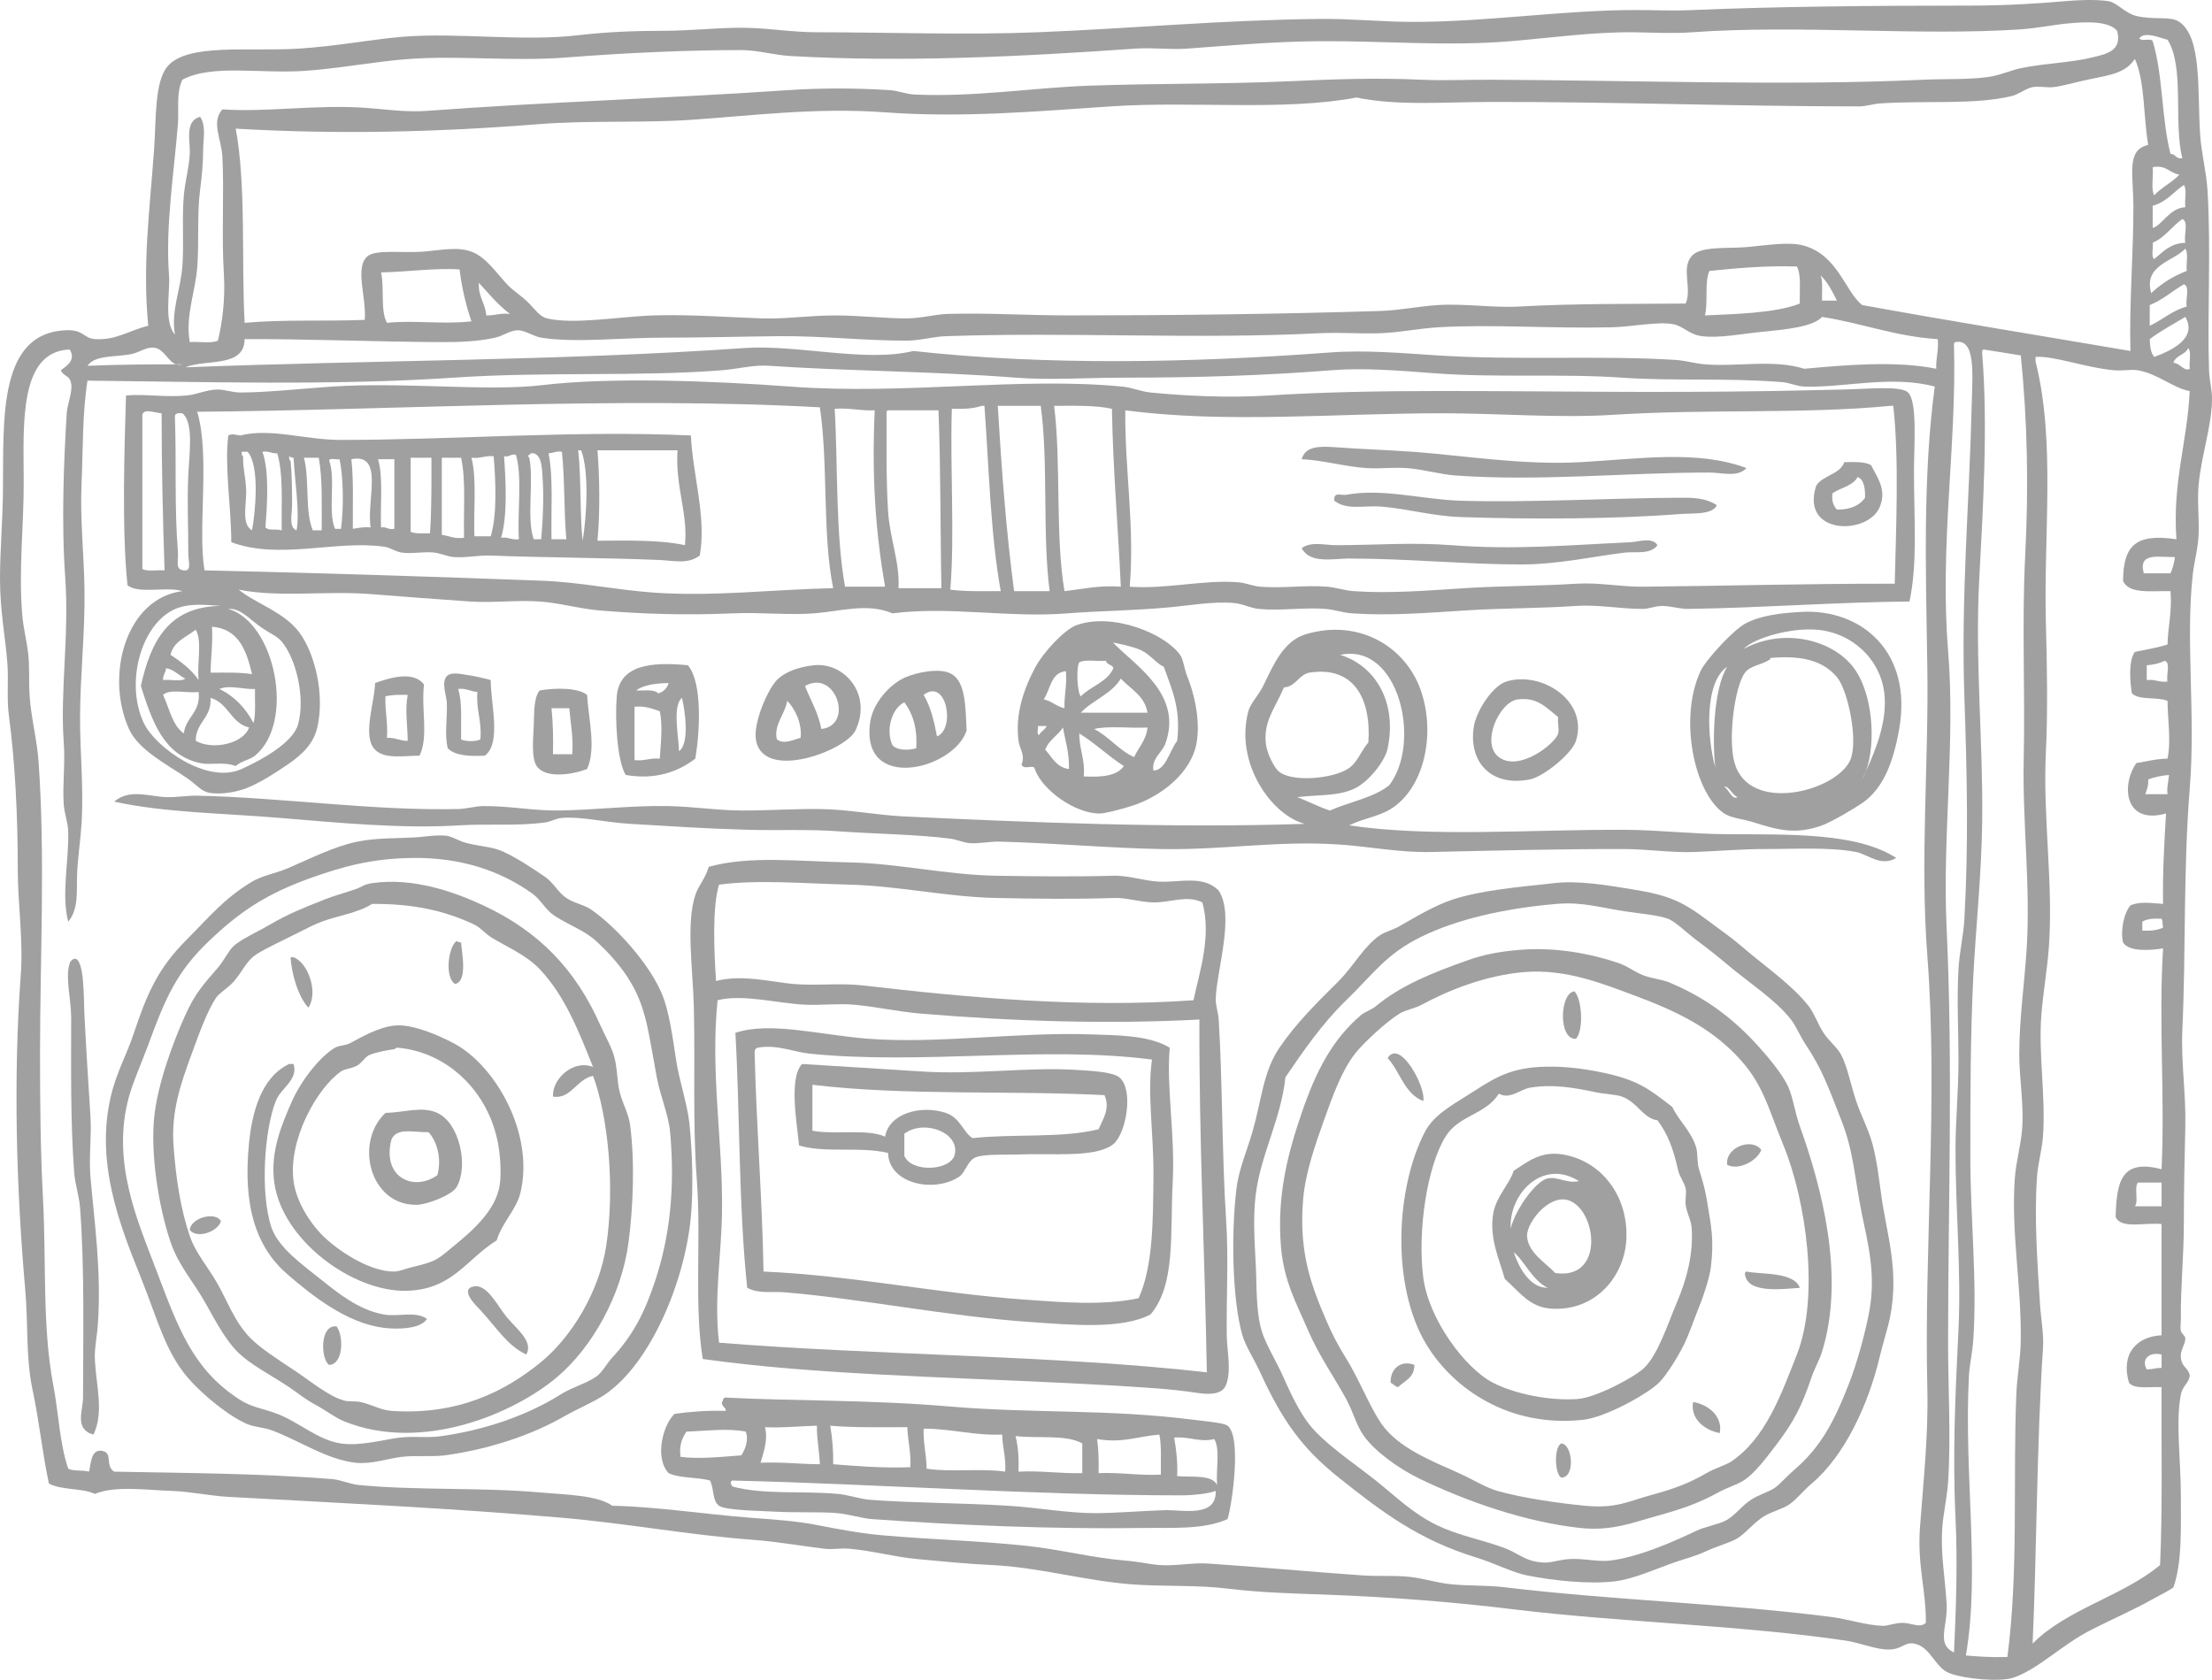 <?xml version="1.0" encoding="utf-8"?>
<!-- Generator: Adobe Illustrator 16.0.0, SVG Export Plug-In . SVG Version: 6.00 Build 0)  -->
<!DOCTYPE svg PUBLIC "-//W3C//DTD SVG 1.1//EN" "http://www.w3.org/Graphics/SVG/1.1/DTD/svg11.dtd">
<svg version="1.1" id="Layer_1" xmlns="http://www.w3.org/2000/svg" xmlns:xlink="http://www.w3.org/1999/xlink" x="0px" y="0px"
	 width="200px" height="151.903px" viewBox="0 0 200 151.903" enable-background="new 0 0 200 151.903" xml:space="preserve">
<g>
	<path fill="#A0A0A0" d="M200,36.163c0.014-0.907-0.239-1.778-0.269-2.681c-0.166-5.106,0.191-10.727-0.134-16.22
		c-0.104-1.757-0.561-3.421-0.67-5.094c-0.261-3.975,0.186-8.766-1.877-10.188c-0.816-0.562-2.275-0.146-3.888-0.536
		c-1.03-0.249-1.736-1.211-2.547-1.34c-1.188-0.19-3.045-0.077-3.888,0c-2.163,0.197-5.298,0.402-8.578,0.402
		c-8.629,0-17.807,0.085-25.067,0.402c-1.994,0.087-3.36,0-5.228,0c-6.525,0-13.288,1.072-20.107,1.072
		c-2.752,0-5.588-0.301-8.445-0.268c-8.992,0.103-16.883,0.863-25.469,1.206c-6.646,0.266-13.492,0-19.973,0
		c-2.131,0-4.238-0.353-6.3-0.402c-2.347-0.056-4.973,0.269-7.641,0.269c-2.595,0-5.162,0.11-7.641,0.402
		c-4.995,0.588-10.894-0.259-15.817,0.134c-2.724,0.217-5.853,0.839-9.384,1.072c-4.504,0.297-10.121-0.527-11.93,1.608
		c-1.174,1.387-1.024,4.738-1.207,7.373c-0.377,5.443-1.081,10.472-0.536,16.085c-1.737,0.418-2.892,1.331-4.826,1.207
		c-0.964-0.062-1.044-0.821-2.413-0.805c-6.384,0.077-5.83,8.068-5.898,14.611C0.241,47.059,0,49.8,0,52.383
		c0,2.833,0.5,5.358,0.67,7.641c0.114,1.543-0.075,3.122,0.134,4.692c0.555,4.174,0.804,8.988,0.804,13.941
		c0,3.128,0.506,6.287,0.269,9.518c-0.692,9.397-0.388,19.479,0.402,28.418c0.285,3.219,0.036,6.129,0.67,9.115
		c0.624,2.937,0.884,5.74,1.474,8.444c1.086,0.612,3.005,0.392,4.156,0.938c1.826-0.75,4.457-0.362,6.97-0.268
		c1.716,0.064,3.4,0.442,5.094,0.536c10.328,0.571,20.02,1.02,30.026,1.877c6.012,0.515,11.669,1.584,17.426,2.01
		c2.217,0.165,4.629,0.591,6.434,0.805c0.767,0.091,1.466-0.071,2.279,0c2.067,0.182,4.073,0.746,6.167,0.938
		c2.213,0.203,4.405,0.429,6.702,0.536c4.239,0.198,8.39,1.418,12.601,1.742c2.912,0.225,5.889,0.037,8.847,0.402
		c2.944,0.364,5.933,0.429,8.848,0.536c5.75,0.213,11.431,0.66,17.023,1.341c9.563,1.164,20.494,1.42,29.893,2.815
		c1.332,0.197,2.688,0.815,3.888,0.804c1.219-0.012,1.396-0.689,2.279-0.536c1.508,0.262,1.88,2.183,3.217,2.682
		c1.462,0.545,4.611,0.793,5.764,0.401c2.24-0.761,4.331-2.93,6.971-4.29c1.947-1.002,3.897-1.83,5.63-2.814
		c0.66-0.375,1.331-0.661,1.877-1.072c0.78-2.224,0.67-5.204,0.67-8.312c0-3.059-0.49-6.663,0-9.114
		c0.169-0.847,0.726-0.983,0.805-1.743c-0.181-0.771-0.706-0.671-0.805-1.608c-0.073-0.698,0.413-1.166,0.402-1.742
		c-0.004-0.209-0.351-0.438-0.402-0.671c-0.07-0.319,0.004-0.729,0-1.072c-0.034-2.813,0.269-5.72,0.269-8.579
		c0-2.965,0.062-5.886,0.134-8.848c0.069-2.882-0.4-5.798-0.269-8.713c0.332-7.302,0.075-14.398,0.671-21.85
		c0.535-6.687-0.39-13.365,0.268-19.302c0.142-1.273,0.494-2.422,0.536-3.754c0.045-1.432-0.138-2.97,0-4.423
		C199.043,41.167,199.96,38.596,200,36.163z M194.771,32.275c-0.305-0.365-0.383-0.958-0.401-1.608
		c0.987-0.755,2.135-1.35,3.217-2.011C198.716,30.605,196.292,31.728,194.771,32.275z M197.72,27.718
		c-1.332,0.367-2.192,1.203-3.351,1.743c0-0.625,0-1.251,0-1.877c1.182-0.472,2.041-1.264,3.083-1.876
		C198.041,25.878,197.569,27.11,197.72,27.718z M197.72,24.501c-1.262,0.481-2.324,1.161-3.217,2.01
		c-0.718-2.55,1.978-2.848,3.083-4.021C197.896,22.896,197.634,23.873,197.72,24.501z M194.637,15.118
		c1.256-0.228,1.513,0.543,2.413,0.67c-0.666,0.719-1.614,1.156-2.279,1.876C194.461,17.081,194.725,15.923,194.637,15.118z
		 M197.586,21.954c-1.384,0.046-2.02,0.84-2.815,1.475c-0.307-0.23-0.049-1.023-0.134-1.475c1.124-0.485,1.726-1.491,2.681-2.145
		C197.911,20.021,197.432,21.304,197.586,21.954z M197.453,16.726c0.309,0.405,0.047,1.383,0.134,2.011
		c-1.444,0.076-2.1,1.652-2.949,1.876c0-0.67,0-1.34,0-2.011C195.882,18.283,196.515,17.352,197.453,16.726z M195.978,3.589
		c1.56,2.462,0.526,7.516,1.34,10.724c-0.585,0.093-0.596-0.387-1.072-0.402c-0.81-3.123-0.678-7.187-1.608-10.188
		c-0.17-0.322-1.057,0.074-1.206-0.268C193.959,2.787,195.356,3.468,195.978,3.589z M16.085,11.229
		c0.111-1.392-0.178-2.76,0.402-4.021c2.721-1.429,6.933-0.518,11.126-0.804c3.114-0.213,6.362-0.856,9.384-1.072
		c4.588-0.329,9.404,0.24,14.208-0.134c5.399-0.42,10.939-0.671,15.818-0.67c1.477,0,2.979,0.454,4.423,0.537
		c10.327,0.586,20.803,0.06,31.233-0.67c1.568-0.11,3.128,0.116,4.692,0c3.991-0.296,7.949-0.644,11.93-0.67
		c5.828-0.038,11.599,0.48,17.292,0c3.794-0.319,7.552-0.857,11.261-0.804c1.595,0.023,3.383,0.124,5.094,0
		c9.697-0.703,20.642,0.354,29.759-0.268c1.453-0.099,3.064-0.424,4.289-0.536c1.531-0.14,3.649-0.257,4.424,0.67
		c0.495,1.842-1.016,2.104-2.279,2.413c-1.906,0.465-3.981,0.495-6.3,0.938c-0.979,0.187-1.911,0.647-2.949,0.804
		c-1.868,0.282-3.987,0.172-6.032,0.268c-12.099,0.571-26.008,0.051-39.142,0c-2.076-0.008-4.136,0.092-6.166,0
		c-4.131-0.188-7.844-0.052-11.931,0.134c-6.169,0.28-11.636,0.178-18.097,0.402c-5.108,0.178-10.277,1.043-15.817,0.804
		c-0.775-0.033-1.526-0.355-2.279-0.402c-2.988-0.186-6.147-0.203-9.115,0c-10.938,0.745-21.876,1.071-32.708,1.877
		c-1.842,0.137-3.686-0.134-5.496-0.269c-4.41-0.328-9.083,0.417-13.003,0.134c-1.033,1.153-0.088,2.648,0,4.289
		c0.173,3.203-0.084,7.158,0.134,10.59c0.153,2.409-0.189,4.589-0.536,6.032c-0.606,0.288-1.724,0.063-2.547,0.134
		c-0.417-2.323,0.492-4.508,0.67-6.703c0.19-2.348-0.034-4.76,0.269-7.104c0.15-1.165,0.268-2.324,0.268-3.485
		c0-1.049,0.298-2.224-0.268-3.083c-1.43,0.376-0.885,2.206-0.938,3.351c-0.056,1.206-0.428,2.517-0.537,3.753
		c-0.185,2.126,0.023,4.368-0.134,6.434c-0.163,2.152-1.044,3.99-0.67,6.167c-1.03-1.219-0.419-3.788-0.536-5.362
		C14.947,20.401,15.727,15.726,16.085,11.229z M11.931,32.007c0.744-0.164,1.392-0.72,2.145-0.536
		c0.819,0.2,1.138,1.259,1.858,1.475c0.186,0,0.376,0,0.554,0c-0.212,0.056-0.393,0.048-0.554,0c-2.408,0-5.454,0.021-8.025,0.134
		C8.602,32.058,10.51,32.321,11.931,32.007z M174.262,60.425c0.131,8.597-0.667,17.348,0,26.005c0.991,12.878-0.306,26.41,0,39.143
		c0.104,4.343-0.376,8.5-0.67,12.6c-0.242,3.369,0.569,5.699,0.536,8.579c-0.526,0.514-1.391-0.024-2.146,0
		c-0.745,0.024-1.292,0.279-1.742,0.269c-1.475-0.037-3.1-0.6-4.692-0.805c-9.47-1.218-19.707-1.505-29.49-2.681
		c-1.617-0.194-3.226-0.113-4.825-0.269c-1.269-0.122-2.488-0.529-3.753-0.67c-1.393-0.154-2.852-0.033-4.29-0.134
		c-4.663-0.327-9.318-0.763-13.941-1.072c-1.477-0.1-2.96,0.245-4.423,0.134c-0.848-0.064-1.719-0.29-3.083-0.402
		c-2.946-0.242-5.974-1.024-8.981-1.341c-4.293-0.451-8.623-0.569-12.869-0.938c-2.063-0.179-3.996-0.542-6.032-0.938
		c-2.033-0.396-4.073-0.507-6.166-0.67c-4.169-0.325-8.236-0.981-12.333-1.072c-1.37-0.958-4.036-0.985-6.569-1.207
		c-5.314-0.466-11.126-0.163-16.354-0.67c-0.813-0.079-1.634-0.475-2.413-0.536c-6.514-0.516-13.11-0.544-19.705-0.671
		c-0.858-0.55-0.072-1.688-1.072-1.876c-1.056-0.199-1.007,1.181-1.206,1.876c-0.551-0.165-1.412-0.019-1.877-0.268
		c-0.793-2.371-0.85-4.939-1.34-7.507c-1.019-5.333-0.63-11.13-0.938-16.891c-0.232-4.344-0.268-8.705-0.268-13.136
		c0-8.737,0.483-17.79-0.134-26.408c-0.146-2.038-0.674-3.955-0.805-5.898c-0.093-1.389,0.01-2.673-0.134-3.888
		C2.404,57.883,2.11,56.782,2.011,55.6c-0.346-4.096,0.156-8.086,0.134-12.198C2.117,38.286,1.734,31.768,6.3,31.605
		c0.615,0.977-0.339,1.535-0.804,1.876c0.352,0.678,0.774,0.373,0.938,1.206c0.145,0.735-0.353,1.876-0.402,2.682
		c-0.255,4.202-0.498,9.801-0.134,14.879c0.37,5.164-0.477,10.358-0.134,14.879c0.147,1.94-0.126,3.826,0,5.63
		c0.058,0.827,0.381,1.63,0.402,2.413c0.073,2.786-0.638,5.603,0,8.177c0.977-1.153,0.743-2.815,0.804-4.289
		c0.063-1.497,0.304-3.036,0.402-4.558c0.208-3.229-0.145-6.513-0.134-9.652c0.014-3.823,0.459-7.652,0.402-11.528
		c-0.047-3.189-0.406-6.37-0.268-9.517c0.142-3.212,0.064-6.315,0.536-9.383c10.257,0.104,22.218,0.468,33.11-0.269
		c8.378-0.566,16.743-0.071,24.263-0.67c1.483-0.118,2.824-0.505,4.29-0.402c6.7,0.469,14.754,0.486,22.251,1.072
		c3.074,0.241,6.509,0,9.786,0c6.668,0,12.785-0.193,18.767-0.67c2.949-0.235,6.126,0.031,9.25,0.268
		c5.672,0.431,11.59,0.021,17.023,0.402c4.604,0.323,9.385,0.001,14.478,0.403c0.695,0.054,1.315,0.377,2.011,0.402
		c3.574,0.127,7.853-1.051,11.796,0C173.84,43.136,174.128,51.698,174.262,60.425z M175.066,33.348c-3.639-0.761-8.452-0.32-11.93,0
		c-2.776-0.877-5.966-0.167-8.981-0.402c-0.906-0.071-1.799-0.347-2.681-0.402c-6.824-0.424-14.257,0.057-21.448-0.402
		c-3.304-0.211-6.581-0.506-9.785-0.268c-12.616,0.938-25.541,1.195-37.667-0.134c-4.315,1.059-10.488-0.604-15.282-0.268
		c-16.384,1.15-33.848,1.097-50.536,1.743c1.867-0.769,5.338,0.065,5.362-2.547c5.2-0.038,12.059,0.247,17.828,0.268
		c1.669,0.006,3.394-0.071,4.826-0.402c0.743-0.171,1.345-0.651,2.011-0.67c0.675-0.02,1.459,0.562,2.145,0.67
		c3.098,0.489,7.2,0,10.992,0c3.512,0,7.074-0.099,10.456-0.134c3.932-0.042,7.867,0.42,11.662,0.402
		c1.167-0.005,2.316-0.362,3.485-0.402c11.39-0.389,22.529,0.297,33.78-0.268c1.861-0.094,3.669,0.063,5.496,0
		c1.735-0.061,3.499-0.432,5.228-0.536c4.732-0.288,10.382,0.127,15.685,0c1.918-0.046,4.239-0.561,5.63-0.269
		c0.889,0.188,1.403,0.938,2.546,1.073c1.628,0.192,3.486-0.206,5.496-0.402c2.213-0.216,4.558-0.461,5.362-1.34
		c3.601,0.555,6.553,1.758,10.456,2.011C175.303,31.708,175.027,32.369,175.066,33.348z M34.45,24.634
		c2.367-0.043,4.967-0.426,7.104-0.268c0.207,1.715,0.585,3.258,1.073,4.691c-2.59,0.299-5.083-0.119-7.641,0.134
		C34.375,28.106,34.774,26.008,34.45,24.634z M43.297,25.573c0.899,0.978,1.74,2.013,2.815,2.815
		c-0.859-0.1-1.363,0.157-2.145,0.134C43.877,27.406,43.225,26.852,43.297,25.573z M162.734,27.45
		c-2.246,0.891-6.014,0.945-8.579,1.073c0.301-1.174-0.06-3.009,0.402-4.021c2.513-0.258,5.051-0.49,7.909-0.403
		C162.887,24.883,162.69,26.287,162.734,27.45z M164.611,24.903c0.64,0.611,1.058,1.444,1.475,2.279c-0.447,0-0.894,0-1.341,0
		C164.71,26.412,164.845,25.473,164.611,24.903z M168.364,27.583c-1.546-1.246-2.177-4.473-5.228-5.361
		c-1.41-0.411-3.516-0.014-5.362,0.133c-1.592,0.128-4.049-0.113-4.825,0.805c-0.974,1.151,0.062,2.918-0.536,4.29
		c-4.832,0.04-10.159-0.008-15.014,0.268c-2.404,0.136-4.919-0.283-7.373-0.134c-1.729,0.105-3.45,0.481-5.228,0.536
		c-8.971,0.283-18.777,0.401-28.15,0.403c-3.664,0-7.412-0.245-10.992-0.134c-1.11,0.034-2.373,0.394-3.619,0.402
		c-1.973,0.013-4.275-0.268-6.568-0.268c-2.207,0-4.492,0.338-6.569,0.268c-3.124-0.105-6.517-0.371-9.785-0.268
		c-3.081,0.097-7.244,0.848-9.652,0.268c-0.69-0.166-1.071-0.816-1.743-1.474c-0.559-0.549-1.287-1.01-1.742-1.475
		c-1.071-1.092-1.981-2.578-3.351-3.083c-1.289-0.475-2.748-0.134-4.424,0c-1.695,0.135-4.18-0.223-4.959,0.402
		c-1.216,0.975-0.076,3.845-0.268,5.764c-3.482,0.149-7.27-0.055-10.858,0.268c-0.302-5.819,0.148-12.391-0.804-17.56
		c9.146,0.536,18.149,0.33,27.346-0.403c4.615-0.367,9.327-0.087,13.941-0.402c5.403-0.368,11.226-1.128,17.426-0.67
		c6.906,0.511,13.637-0.083,20.375-0.536c7.487-0.502,15.674,0.442,22.252-0.804c3.675,0.76,7.738,0.415,11.931,0.402
		c10.775-0.033,22.683,0.405,33.512,0.402c0.602,0,1.267-0.226,1.876-0.268c4.069-0.278,8.565,0.15,11.931-0.67
		c0.638-0.156,1.241-0.678,1.877-0.805c0.57-0.113,1.278,0.069,1.876,0c0.855-0.098,2.052-0.453,3.084-0.67
		c2.065-0.436,3.378-0.561,4.289-1.876c0.926,2.067,0.756,5.231,1.206,7.774c-2.021,0.434-1.341,2.684-1.341,5.63
		c0.001,4.284-0.385,8.612-0.268,13.002C184.538,30.355,176.375,29.046,168.364,27.583z M177.078,95.948
		c0,2.703-0.269,5.387-0.269,8.043c0,5.485,0.523,10.9,0.269,16.22c-0.278,5.781-0.547,11.132-0.269,17.024
		c0.197,4.179,0.047,8.277-0.135,12.198c-1.645-0.795-0.547-2.33-0.669-4.424c-0.137-2.316-0.54-4.445-0.403-6.702
		c0.087-1.417,0.437-2.796,0.536-4.29c0.272-4.052,0-8.319,0-12.601c0-12.257,0.452-24.948-0.133-37.533
		c-0.391-8.377,0.805-16.766,0.133-25.067c-0.769-9.505,0.775-18.543,0.536-27.48c-0.011-0.19-0.021-0.38,0.135-0.402
		c1.825-0.35,1.533,2.913,1.475,5.362c-0.223,9.278-0.99,17.549-0.67,26.81c0.238,6.91,0.377,13.165,0,19.974
		c-0.084,1.513-0.45,3.026-0.536,4.558C176.923,90.34,177.078,93.168,177.078,95.948z M183.244,85.761
		c-0.203,3.19-0.666,6.379-0.671,9.518c-0.003,2.25,0.415,4.465,0.269,6.702c-0.101,1.537-0.558,3.004-0.67,4.558
		c-0.355,4.875,0.616,9.76,0.536,14.745c-0.026,1.609-0.338,3.204-0.402,4.826c-0.316,7.904,0.215,15.92-0.805,23.726
		c-1.342,0.047-2.561-0.03-3.753-0.134c1.299-7.589-0.177-16.275,0.268-25.2c0.055-1.084,0.326-2.219,0.402-3.352
		c0.362-5.409-0.268-10.946-0.268-16.488c0-5.445,0.004-11.049,0.268-16.354c0.208-4.179,0.748-9.258,0.805-14.075
		c0.083-7.188-0.66-14.526-0.269-21.85c0.366-6.842,0.787-13.922,0.269-20.375c-0.012-0.19-0.022-0.38,0.134-0.402
		c1.131,0.165,2.231,0.36,3.352,0.536c0.614,5.992,0.716,11.977,0.401,18.097c-0.311,6.062,0.002,12.26-0.134,18.364
		C182.848,74.304,183.604,80.094,183.244,85.761z M195.978,71.819c-0.671,0-1.341,0-2.011,0c0.145-0.392,0.3-0.772,0.268-1.34
		c0.554-0.206,1.178-0.341,1.877-0.402C196.078,70.667,195.898,71.114,195.978,71.819z M196.246,51.847c-0.804,0-1.608,0-2.412,0
		c-0.547-1.977,1.437-1.423,2.814-1.475C196.583,50.933,196.437,51.413,196.246,51.847z M196.782,48.763
		c-3.684-0.544-4.795,0.564-4.825,3.753c0.504,1.239,2.582,0.903,4.289,0.938c0.16,1.858-0.227,3.169-0.268,4.826
		c-0.915,0.292-1.948,0.465-2.949,0.67c-0.578,0.747-0.465,2.648-0.268,3.753c0.655,0.641,2.296,0.295,3.217,0.67
		c0.013,1.688,0.339,3.617,0,5.228c-1.056,0.017-1.884,0.261-2.815,0.402c-1.376,1.949-1.121,5.621,2.681,4.558
		c-0.16,2.654-0.313,5.316-0.268,8.177c-1.07-0.068-2.075-0.248-2.949,0.134c-0.59,0.678-0.921,2.274-0.67,3.352
		c0.543,0.86,2.427,0.727,3.619,0.536c-0.415,6.852,0.178,13.105-0.134,19.973c-3.702-0.985-4.057,1.202-4.156,4.29
		c0.44,1.169,2.727,0.491,4.156,0.67c0,3.352,0,6.702,0,10.054c-2.223,0.106-3.719,1.637-2.949,4.29
		c0.486,0.63,1.896,0.338,2.949,0.401c-0.03,5.377,0.094,10.907-0.135,16.086c-3.386,2.824-8.443,3.979-11.527,7.104
		c0.368-7.859,0.374-18.262,0.938-26.676c0.091-1.355-0.186-2.685-0.269-4.021c-0.233-3.753-0.535-7.803-0.269-11.527
		c0.088-1.217,0.447-2.396,0.537-3.62c0.271-3.726-0.438-7.422-0.135-11.126c0.165-2.019,0.525-4.003,0.671-6.032
		c0.413-5.771-0.565-11.729-0.269-17.694c0.169-3.402,0.109-7.604,0-11.528c-0.225-8.097,0.891-16.473-0.938-23.727
		c0-0.134,0-0.269,0-0.402c1.635-0.124,4.545,0.982,7.105,1.207c0.773,0.068,1.562-0.101,2.145,0
		c1.805,0.311,3.309,1.675,4.691,1.876C197.765,40.005,196.421,43.532,196.782,48.763z M195.978,61.632
		c-0.764,0.093-1.113-0.227-1.877-0.134c0-0.447,0-0.894,0-1.34c0.623-0.048,1.168-0.172,1.608-0.402
		C196.293,59.886,195.83,61.065,195.978,61.632z M195.576,83.884c-0.482,0.232-1.119,0.311-1.877,0.269c0-0.269,0-0.536,0-0.805
		c0.41-0.261,1.034-0.307,1.743-0.268C195.576,83.407,195.486,83.365,195.576,83.884z M193.297,106.94c0.714,0,1.43,0,2.145,0
		c0,0.715,0,1.43,0,2.145c-0.805,0-1.608,0-2.413,0C193.377,108.629,192.948,107.396,193.297,106.94z M195.442,122.489
		c0,0.402,0,0.805,0,1.207c-0.755,0.013-0.586,0.121-1.341,0.134C193.574,122.902,194.333,122.217,195.442,122.489z M197.989,33.348
		c-0.497,0.294-0.862-0.519-1.475-0.537c0.196-0.697,1.077-0.71,1.341-1.34C198.164,31.833,197.902,32.764,197.989,33.348z"/>
	<path fill="#A0A0A0" d="M172.519,35.493c-0.672-0.642-3.665-0.312-5.897-0.268c-2.484,0.049-4.535,0.107-6.301,0.134
		c-11.88,0.183-19.001,0-30.295,0c-5.263,0-10.481,0.097-15.281,0.402c-3.736,0.238-7.539,0.041-10.724-0.268
		c-0.854-0.083-1.676-0.453-2.547-0.536c-9.402-0.898-19.595,0.778-30.027,0c-7.115-0.53-16.318-0.856-22.386-0.134
		c-5.037,0.6-12.427-0.298-19.035,0.134c-2.522,0.165-5.854,0.536-8.311,0.536c-0.768,0-1.433-0.299-2.145-0.268
		c-0.921,0.04-1.813,0.453-2.681,0.536c-1.988,0.191-3.762-0.153-5.496,0c-0.13,4.429-0.401,12.096,0.134,17.159
		c0.996,0.836,3.578,0.086,4.96,0.536c-5.059,0.634-7.024,7.561-4.826,12.466c0.851,1.899,3.436,3.207,5.228,4.424
		c0.854,0.58,1.286,1.206,2.011,1.34c1.044,0.193,2.431-0.049,3.351-0.402c1.16-0.445,2.557-1.329,3.753-2.145
		c1.337-0.912,2.346-1.898,2.682-3.351c0.697-3.022-0.229-6.703-1.609-8.579c-1.378-1.873-3.957-2.625-5.496-3.888
		c3.603,0.731,7.89,0.086,11.931,0.402c3.021,0.237,5.988,0.467,8.981,0.67c2.091,0.143,4.218-0.145,6.3,0
		c1.798,0.125,3.583,0.654,5.362,0.805c3.93,0.332,7.866,0.453,12.064,0.268c2.561-0.113,5.036,0.177,7.373,0
		c2.395-0.182,4.833-0.969,7.104,0c5.149-0.666,10.504,0.423,15.817,0c2.729-0.217,5.976-0.25,9.115-0.537
		c2.009-0.183,4.059-0.558,5.898-0.402c0.882,0.075,1.51,0.461,2.278,0.536c1.998,0.195,4.062-0.157,6.032,0
		c0.821,0.065,1.569,0.343,2.413,0.402c3.374,0.236,6.893-0.05,10.321-0.268c3.325-0.211,6.601-0.176,9.92-0.402
		c2.04-0.139,4.036,0.276,6.032,0.268c0.569-0.002,1.16-0.268,1.743-0.268c0.802,0,1.607,0.28,2.412,0.268
		c6.67-0.098,13.355-0.613,19.974-0.67c0.739-3.603,0.402-7.186,0.402-11.796C173.056,40.281,173.378,36.312,172.519,35.493z
		 M12.869,51.444c0-4.602,0-9.204,0-13.807c-0.043-0.826,1.327-0.25,1.743-0.268c0.002,4.823,0.108,9.542,0.268,14.208
		C14.226,51.517,13.31,51.719,12.869,51.444z M16.085,49.835c-0.326-3.971-0.124-7.86-0.268-12.064
		c-0.062-0.419,0.286-0.429,0.67-0.402c1.048,0.838,0.627,3.633,0.536,5.63c-0.114,2.52,0.012,4.555,0,6.97
		c-0.004,0.828,0.349,1.69-0.402,1.608C15.787,51.488,16.164,50.787,16.085,49.835z M23.726,56.806
		c0.701,0.471,1.345,0.733,1.743,1.207c1.276,1.519,2.17,5.039,1.475,7.506c-0.473,1.676-3.373,3.241-5.094,4.021
		c-3.148,1.428-7.817-1.982-8.847-4.155c-1.785-3.768-0.125-9.399,3.217-10.457c1.14-0.36,2.423-0.235,3.753-0.134
		c-4.789,0.038-6.358,3.294-7.239,7.239c1.007,3.134,2.025,6.259,5.362,6.97c1,0.213,2.053-0.154,3.217,0.268
		c0.51-0.477,1.253-0.537,1.743-0.938c3.659-2.996,1.845-12.039-2.413-13.271C21.786,54.987,22.523,55.997,23.726,56.806z
		 M22.922,65.386c-0.712-1.344-1.701-2.411-3.083-3.083c0.933-0.394,2.173,0.059,3.217,0C23.026,63.345,23.15,64.54,22.922,65.386z
		 M17.962,61.498c-0.657-0.951-1.566-1.65-2.547-2.279c0.282-1.236,1.44-1.598,2.279-2.278
		C18.311,57.933,17.79,60.062,17.962,61.498z M16.756,61.364c-0.406,0.309-1.382,0.047-2.01,0.133
		c-0.036-0.482,0.247-0.646,0.268-1.072C15.78,60.552,16.145,61.082,16.756,61.364z M17.962,62.57
		c0.192,1.891-1.161,2.235-1.341,3.754c-1.054-0.733-1.3-2.274-1.876-3.485C15.324,62.255,16.949,62.718,17.962,62.57z
		 M19.035,63.106c1.61,0.446,1.827,2.284,3.485,2.681c-0.497,1.451-3.255,2.082-4.826,1.207
		C17.709,65.266,19.144,64.958,19.035,63.106z M19.035,60.828c0.028-1.401,0.217-2.643,0.134-4.156
		c2.433,0.203,3.115,2.158,3.619,4.29C21.673,60.781,20.331,60.827,19.035,60.828z M59.115,53.589
		c-3.333-0.234-6.692-0.945-10.054-1.073c-9.918-0.375-19.964-0.696-30.563-0.938c-0.655-3.64,0.522-10.406-0.67-14.343
		c17.587-0.132,37.995-1.415,56.3-0.402c0.769,5.084,0.208,11.499,1.207,16.353C69.908,53.304,64.521,53.968,59.115,53.589z
		 M76.407,53.053c-0.871-4.715-0.648-11.237-0.938-16.086c1.354-0.104,2.3,0.202,3.619,0.134
		c-0.272,5.974,0.064,10.928,0.939,15.952C78.82,53.053,77.614,53.053,76.407,53.053z M81.233,53.187
		c0.16-2.209-0.786-4.514-0.938-6.97c-0.179-2.885-0.131-5.93-0.134-8.713c0-0.189-0.03-0.379,0.134-0.402c1.519,0,3.039,0,4.558,0
		c0.209,5.178,0.163,11.242,0.268,16.085C83.825,53.187,82.529,53.187,81.233,53.187z M85.925,53.321
		c0.403-5.078-0.027-10.555,0.134-16.354c1.01,0.027,1.964-0.002,2.681-0.268c0.089,0,0.179,0,0.268,0
		c0.417,5.661,0.544,11.61,1.475,16.756C88.921,53.452,87.303,53.506,85.925,53.321z M91.689,53.455
		c-0.708-5.37-1.133-11.021-1.475-16.756c1.296,0,2.592,0,3.887,0c0.701,5.153,0.128,11.579,0.805,16.756
		C93.833,53.455,92.761,53.455,91.689,53.455z M96.247,53.455c-0.855-5.043-0.286-11.51-0.939-16.756
		c1.831,0.001,3.729-0.065,5.228,0.268c0.095,5.536,0.558,10.703,0.805,16.086C99.363,52.908,97.896,53.272,96.247,53.455z
		 M171.313,52.785c-7.802-0.02-15.722,0.208-22.788,0.269c-1.997,0.017-3.973-0.399-6.032-0.269
		c-3.346,0.213-6.696,0.189-10.054,0.402c-3.371,0.214-6.774,0.499-10.053,0.269c-0.787-0.055-1.603-0.337-2.413-0.402
		c-2.005-0.16-4.014,0.166-6.032,0c-0.662-0.055-1.315-0.349-2.012-0.403c-3.135-0.24-6.495,0.645-9.785,0.403
		c0.46-5.395-0.445-10.533-0.401-15.952c9.106,1.207,18.901,0.269,28.686,0.269c5.147,0,10.436,0.459,15.55,0.133
		c8.444-0.538,17.094-0.044,24.933-0.804c0.09,0,0.18,0,0.269,0C171.721,41.507,171.432,47.75,171.313,52.785z"/>
	<path fill="#A0A0A0" d="M30.831,39.782c-3.272,0.001-6.326-1.097-9.115-0.402c-0.483-0.047-0.646-0.205-1.072,0
		c-0.36,2.707,0.261,6.449,0.268,9.652c4.369,1.617,9.384-0.204,13.807,0.402c0.557,0.076,1.023,0.448,1.609,0.536
		c0.925,0.14,2.011-0.118,2.949,0c0.601,0.075,1.143,0.351,1.742,0.402c1.092,0.094,2.205-0.179,3.351-0.133
		c4.581,0.182,10.379,0.196,15.282,0.402c1.265,0.053,2.537,0.411,3.62-0.402c0.618-3.472-0.641-7.286-0.805-10.858
		C52.267,38.899,40.863,39.782,30.831,39.782z M22.788,47.959c-1.019-0.599-0.464-2.354-0.536-3.753
		c-0.055-1.079-0.32-2.077-0.268-2.949c-0.157-0.022-0.113-0.244-0.134-0.402c0.178,0,0.357,0,0.536,0
		C23.537,42.141,23.058,46.504,22.788,47.959z M25.469,47.959c-0.681-0.182-1.127,0.073-1.474-0.268
		c0.172-2.092,0.36-5.122-0.269-6.836c0.597-0.105,0.805,0.179,1.341,0.134C25.635,42.877,25.436,45.535,25.469,47.959z
		 M26.81,47.959c-0.732-0.276-0.402-1.475-0.402-2.279c0-1.366-0.011-2.784-0.134-4.021c-0.157-0.021-0.113-0.244-0.134-0.402
		c0.108,0.071,0.218,0.14,0.402,0.134C26.642,43.396,27.128,46.426,26.81,47.959z M29.088,47.959c-0.268,0-0.536,0-0.805,0
		c-0.735-1.722-0.28-4.634-0.804-6.568c0.447,0,0.894,0,1.34,0C29.175,43.315,29.079,45.689,29.088,47.959z M30.831,47.825
		c-0.179,0-0.358,0-0.536,0c-0.682-1.552,0.087-4.556-0.536-6.167c0.057-0.3,0.661-0.054,0.938-0.134
		C31.067,43.21,31.077,45.969,30.831,47.825z M33.512,47.691c-0.634-0.053-1.119,0.043-1.609,0.134
		c-0.022-2.123,0.083-4.373-0.134-6.301C34.781,40.933,33.111,45.275,33.512,47.691z M35.657,47.825
		c-0.552,0.105-0.688-0.206-1.207-0.134c-0.08-2.065,0.215-4.504-0.268-6.167c0.492,0,0.983,0,1.475,0
		C35.657,43.625,35.657,45.725,35.657,47.825z M38.874,48.227c-0.618-0.007-1.31,0.06-1.743-0.134c0-2.234,0-4.468,0-6.702
		c0.626,0,1.251,0,1.877,0C39.022,44.232,38.999,46.79,38.874,48.227z M41.957,48.629c-0.876,0.116-1.349-0.17-2.011-0.268
		c0-2.324,0-4.647,0-6.971c0.581,0,1.162,0,1.743,0C42.146,43.436,41.892,46.192,41.957,48.629z M44.37,48.496
		c-0.492,0-0.983,0-1.475,0c-0.093-2.365,0.234-5.149-0.268-7.105c0.816,0.101,1.215-0.214,2.01-0.134
		C44.821,43.545,44.953,46.567,44.37,48.496z M46.917,48.763c-0.674,0.093-0.934-0.228-1.608-0.134
		c0.585-2.013,0.431-4.997,0.268-7.373c0.498,0.095,0.575-0.229,1.072-0.134C47.244,43.163,46.76,46.284,46.917,48.763z
		 M48.927,48.763c-0.223,0-0.447,0-0.67,0c-0.672-1.919,0.033-5.215-0.402-7.373c-0.266-0.309,0.034-0.148,0.134-0.402
		c0.089,0,0.179,0,0.268,0c0.759,0.221,0.744,1.437,0.805,2.279C49.187,44.98,49.072,47.289,48.927,48.763z M49.866,48.763
		c-0.057-2.624,0.179-5.541-0.268-7.775c0.441-0.005,0.667-0.226,1.207-0.134c0.27,2.501,0.173,5.368,0.402,7.909
		C50.759,48.763,50.312,48.763,49.866,48.763z M52.681,48.897c-0.259-2.148-0.112-5.492-0.403-8.177c0.089,0,0.179,0,0.269,0
		C53.284,42.622,53.04,46.777,52.681,48.897z M61.93,49.299c-2.282-0.488-5.121-0.419-7.909-0.402c0.233-2.453,0.2-5.719,0-8.177
		c2.413,0,4.826,0,7.239,0C61.031,43.946,62.225,46.453,61.93,49.299z"/>
	<path fill="#A0A0A0" d="M142.895,41.793c-5.229,0.29-10.844-0.63-15.147-0.938c-2.451-0.175-4.666-0.24-6.837-0.402
		c-1.696-0.127-2.874-0.106-3.217,1.072c2.003,0.095,3.884,0.679,5.898,0.805c1.178,0.073,2.405-0.088,3.619,0
		c1.483,0.107,2.921,0.562,4.424,0.67c7.592,0.544,15.41-0.269,22.922-0.269c1.167,0,2.529,0.467,3.352-0.402
		C153.512,40.669,148.206,41.499,142.895,41.793z"/>
	<path fill="#A0A0A0" d="M166.755,41.793c-0.415,1.148-1.965,1.163-2.547,2.145c-1.447,4.469,4.716,4.497,5.764,1.876
		c0.578-1.442-0.079-2.417-0.804-3.753C168.607,41.729,167.662,41.78,166.755,41.793z M166.085,46.083
		c-0.299-0.328-0.491-0.76-0.402-1.475c0.738-0.513,1.845-0.658,2.278-1.475c0.589,0.261,0.681,1.018,0.671,1.876
		C168.138,45.723,167.298,46.088,166.085,46.083z"/>
	<path fill="#A0A0A0" d="M151.742,45.01c-5.606,0.017-13.544,0.462-19.705,0.269c-3.426-0.108-7.022-1.146-10.321-0.537
		c-0.458,0.085-1.156-0.32-1.072,0.537c1.146,0.891,2.601,0.406,4.289,0.536c2.226,0.172,4.557,0.851,7.104,0.939
		c6.462,0.223,14.015,0.186,19.84-0.269c1.206-0.094,2.946,0.093,3.351-0.804C154.112,44.963,152.914,45.007,151.742,45.01z"/>
	<path fill="#A0A0A0" d="M147.453,49.032c-5.74,0.267-10.536,0.709-16.22,0.268c-3.557-0.276-6.938,0-10.456,0
		c-0.981,0-2.21-0.368-3.083,0.269c0.758,1.44,2.835,0.938,4.289,0.938c5.246,0,10.619,0.536,15.551,0.536
		c3.356,0,6.642-0.747,9.383-1.072c0.954-0.113,2.303,0.203,2.949-0.67C149.388,48.536,148.13,49,147.453,49.032z"/>
	<path fill="#A0A0A0" d="M146.783,75.037c-8.595-0.024-17.475,0.691-24.8-0.402c1.329-0.652,2.588-0.762,3.754-1.475
		c3.034-1.855,4.138-6.859,2.681-10.858c-1.396-3.832-5.542-6.365-10.321-4.96c-2.077,0.61-2.959,2.804-3.888,4.692
		c-0.417,0.848-1.153,1.575-1.34,2.278c-1.25,4.714,2.104,9.397,5.094,10.188c-12.045,0.403-24.71-0.124-36.193-0.67
		c-2.585-0.123-5.102-0.646-7.641-0.67c-2.333-0.023-4.649,0.134-6.97,0.134c-2.226,0-4.441-0.354-6.703-0.402
		c-3.293-0.069-6.628,0.353-9.92,0.402c-2.292,0.034-4.556-0.429-6.836-0.402c-0.759,0.009-1.489,0.25-2.279,0.268
		c-7.677,0.173-15.932-1.046-23.593-1.207c-0.897-0.019-1.8,0.149-2.681,0.134c-1.613-0.028-3.383-0.814-4.826,0.402
		c4.542,0.998,9.722,1.036,15.014,1.475c5.263,0.436,11.015,0.996,16.219,0.67c2.575-0.161,5.28,0.087,7.775-0.269
		c0.539-0.076,0.882-0.352,1.475-0.402c1.737-0.146,3.986,0.409,6.166,0.536c3.907,0.229,6.869,0.433,10.59,0.536
		c2.698,0.075,5.49-0.059,8.177,0.134c3.511,0.251,7.129,0.276,10.188,0.67c0.614,0.079,1.141,0.354,1.743,0.402
		c0.867,0.069,1.817-0.155,2.681-0.134c4.81,0.117,9.711,0.576,14.611,0.67c5.681,0.11,10.551-0.798,16.22-0.402
		c2.711,0.189,5.414,0.732,8.177,0.67c5.898-0.132,11.806-0.281,17.427-0.269c2.186,0.005,4.342,0.347,6.435,0.269
		c2.229-0.084,4.353-0.276,6.434-0.269c2.473,0.009,5.763-0.196,8.177,0.269c1.029,0.197,2.24,1.377,3.619,0.536
		c-3.554-2.294-9.524-2.114-15.281-2.145C153.061,75.422,149.892,75.045,146.783,75.037z M114.477,67.396
		c-0.312-2.127,0.805-3.322,1.608-5.228c1.101-0.105,1.304-1.109,2.278-1.34c3.979-0.626,5.623,2.241,5.362,6.3
		c-0.743,0.906-1.006,1.871-1.877,2.413c-1.403,0.874-4.931,1.202-6.166,0.269C115.123,69.385,114.569,68.026,114.477,67.396z
		 M120.241,73.294c-1.046-0.339-1.936-0.834-2.949-1.206c1.907-0.247,3.721-0.061,5.228-0.805c1.219-0.6,2.7-2.412,2.949-3.619
		c0.876-4.241-1.172-7.482-4.289-8.445c5.297-1.144,7.397,7.937,4.424,11.796C124.184,72.144,122.01,72.517,120.241,73.294z"/>
	<path fill="#A0A0A0" d="M62.868,68.603c0.413-2.433,0.655-6.87-0.67-8.445c-3.343-0.328-6.197-0.029-6.434,2.815
		c-0.167,2.005,0.019,5.793,0.805,7.104C59.254,70.537,61.273,69.814,62.868,68.603z M61.662,63.106
		c0.27,1.136,0.713,4.122-0.268,4.826C61.348,66.497,60.789,63.812,61.662,63.106z M60.456,61.766
		c-0.147,0.479-0.459,0.792-0.938,0.938c-0.354-0.406-1.288-0.23-2.011-0.268C58.205,61.929,59.271,61.789,60.456,61.766z
		 M57.373,68.737c0-1.609,0-3.218,0-4.826c0.987-0.093,1.604,0.183,2.279,0.402c0.288,1.275,0.09,2.973,0,4.29
		C58.765,68.521,58.277,68.836,57.373,68.737z"/>
	<path fill="#A0A0A0" d="M77.345,66.055c1.563-3.283-1.021-6.194-3.753-5.897c-1.429,0.155-2.653,0.612-3.352,1.34
		c-0.849,0.885-2.19,3.954-1.876,5.497C69.111,70.659,76.482,67.868,77.345,66.055z M74.263,65.921
		c-0.286-1.502-0.979-2.596-1.475-3.887C75.573,60.455,77.24,65.6,74.263,65.921z M71.179,63.375
		c0.75,0.773,1.353,2.091,1.207,3.351c-0.717,0.173-1.496,0.622-2.145,0.134C69.93,65.562,70.979,64.595,71.179,63.375z"/>
	<path fill="#A0A0A0" d="M87.399,66.055c-0.105-2.163-0.093-4.343-1.34-5.094c-1.059-0.637-3.239-0.126-4.156,0.269
		c-1.536,0.661-2.976,2.417-3.217,4.021C77.716,71.719,86.256,69.61,87.399,66.055z M84.718,66.591
		c-0.26-1.394-0.588-2.718-1.207-3.753C85.608,61.251,86.399,65.954,84.718,66.591z M81.769,63.509
		c0.744,0.998,1.19,2.294,1.073,4.155c-0.714,0.215-1.729,0.191-2.145-0.268C80.035,65.992,80.675,64.002,81.769,63.509z"/>
	<path fill="#A0A0A0" d="M40.482,67.664c0.665,0.677,1.94,0.741,3.352,0.67c1.539-1.135,0.516-4.758,0.536-6.836
		c-0.69-0.188-1.389-0.351-2.097-0.454c-0.486-0.07-1.424-0.311-1.835,0.064c-0.576,0.524-0.084,1.733-0.044,2.379
		C40.479,64.877,40.161,66.29,40.482,67.664z M43.164,62.57c-0.139,1.658,0.425,2.613,0.268,4.29c-0.342,0.211-1.4,0.211-1.743,0
		c-0.027-1.581,0.132-3.349-0.268-4.558C42.182,62.211,42.52,62.543,43.164,62.57z"/>
	<path fill="#A0A0A0" d="M33.914,61.766c-0.036,1.732-1.192,4.839,0,6.032c0.869,0.869,2.543,0.546,4.021,0.536
		c0.831-1.739,0.134-4.182,0.402-6.434C37.352,60.596,35.106,61.337,33.914,61.766z M36.863,66.994
		c-0.726,0.011-1.114-0.316-1.877-0.269c0.104-1.4-0.192-2.399-0.134-3.753c0.567-0.148,1.276-0.154,2.011-0.134
		C36.6,64.23,36.85,65.522,36.863,66.994z"/>
	<path fill="#A0A0A0" d="M138.337,70.479c1.229-0.247,3.788-2.325,4.155-3.485c1.157-3.66-3.192-6.351-6.3-5.362
		c-1.28,0.407-2.745,2.717-2.949,4.156C132.792,68.972,134.869,71.177,138.337,70.479z M135.522,68.468
		c-1.674-1.247,0.05-5.044,1.743-5.228c1.701-0.184,2.402,0.618,3.619,1.608c-0.074,0.433,0.102,1.084,0,1.475
		C140.649,67.229,137.364,69.84,135.522,68.468z"/>
	<path fill="#A0A0A0" d="M53.083,69.541c0.845-1.876,0.116-4.579,0-6.702c-0.853-0.68-2.942-0.642-4.29-0.402
		c-0.551,0.667-0.486,2.039-0.536,3.217c-0.052,1.242-0.221,2.894,0.269,3.619C49.323,70.453,51.819,70.034,53.083,69.541z
		 M51.475,64.045c0.109,1.365,0.377,2.571,0.268,4.155c-0.581,0-1.162,0-1.743,0c0.031-1.46-0.003-2.856-0.134-4.155
		C50.402,64.045,50.938,64.045,51.475,64.045z"/>
	<path fill="#A0A0A0" d="M62.332,101.578c-0.176-1.708-0.93-3.887-1.207-5.764c-0.327-2.221-0.656-4.363-1.206-5.765
		c-1.075-2.735-4.086-6.126-6.435-7.774c-0.655-0.461-1.582-0.601-2.279-1.072c-0.752-0.51-1.165-1.384-1.876-1.877
		c-1.181-0.818-2.55-1.709-3.753-2.278c-1.041-0.494-2.05-0.479-3.351-0.805c-0.782-0.196-1.323-0.605-1.876-0.67
		c-0.822-0.096-2.277,0.117-2.547,0.134c-1.881,0.121-3.757,0.042-5.496,0.402c-2.158,0.447-4.268,1.55-6.301,2.413
		c-1.119,0.475-2.267,0.639-3.217,1.207c-2.523,1.509-3.863,3.192-5.898,5.228c-2.609,2.609-3.585,4.852-4.826,8.579
		c-0.535,1.608-1.388,3.218-1.876,4.96c-1.775,6.331,0.678,12.369,2.546,17.024c1.494,3.719,2.2,6.713,4.29,9.114
		c1.263,1.452,3.635,3.431,5.362,4.156c0.622,0.261,1.477,0.291,2.145,0.536c2.544,0.934,4.963,2.656,7.641,2.949
		c1.409,0.153,2.975-0.403,4.156-0.536c1.294-0.146,2.794,0.015,3.887-0.135c4.057-0.555,7.852-1.842,10.724-3.485
		c1.268-0.725,2.767-1.343,3.753-2.01c4.121-2.791,7.235-10.215,7.775-16.086C62.702,107.464,62.6,104.169,62.332,101.578z
		 M59.249,115.787c-0.994,3.02-2.063,4.999-3.887,6.971c-0.516,0.558-0.901,1.348-1.475,1.743c-0.891,0.612-2.159,0.943-3.217,1.608
		c-2.916,1.83-6.674,3.174-10.724,3.753c-1.359,0.194-2.385-0.016-3.753,0.134c-1.382,0.15-3.582,0.798-5.362,0.536
		c-2.096-0.308-3.794-1.933-5.764-2.681c-1.396-0.53-2.301-0.562-3.485-1.341c-4.176-2.746-5.465-6.407-7.506-11.796
		c-1.618-4.271-4.042-9.669-2.413-15.55c0.388-1.399,1.153-3.082,1.743-4.691c1.552-4.24,2.577-6.602,5.496-9.384
		c2.754-2.624,5.139-4.269,9.383-5.764c2.755-0.97,5.332-1.693,8.981-1.742c4.381-0.06,7.97,1.147,10.858,3.217
		c0.775,0.556,1.211,1.493,2.011,2.011c1.383,0.894,2.706,1.321,3.753,2.278c0.933,0.854,2.033,2.024,2.815,3.218
		c1.722,2.625,1.875,4.805,2.681,9.115c0.315,1.688,1.067,3.414,1.206,4.96C61.055,107.553,60.534,111.883,59.249,115.787z"/>
	<path fill="#A0A0A0" d="M110.187,80.532c-1.387-1.411-3.468-0.726-5.361-0.804c-1.368-0.057-2.77-0.575-4.155-0.536
		c-3.488,0.098-7.079,0.056-10.59,0c-4.456-0.071-8.908-1.12-13.271-1.207c-4.656-0.092-9.053-0.63-12.734,0.402
		c-0.302,1.091-0.909,1.638-1.207,2.547c-0.854,2.611-0.218,6.685-0.134,10.188c0.129,5.411-0.118,10.459,0.268,15.55
		c0.41,5.408-0.262,11.226,0.536,16.22c5.203,0.729,10.452,1.1,15.695,1.386c5.682,0.311,11.37,0.504,17.054,0.782
		c2.771,0.135,5.541,0.289,8.308,0.492c1.229,0.091,2.433,0.225,3.642,0.403c0.823,0.121,2.212,0.262,2.603-0.689
		c0.526-1.282,0.1-3.095,0.08-4.432c-0.053-3.517,0.174-7.029-0.062-10.543c-0.365-5.458-0.332-12.783-0.67-18.096
		c-0.039-0.627-0.287-1.297-0.268-1.877C110.007,87.701,111.666,82.782,110.187,80.532z M65.013,79.996
		c3.631-0.467,7.541-0.103,11.796,0c4.355,0.106,8.827,1.117,13.271,1.207c3.51,0.07,7.068,0.123,10.59,0
		c1.214-0.043,2.385,0.382,3.619,0.401c1.494,0.025,3.034-0.695,4.423,0c0.848,3.045-0.262,6.313-0.804,8.848
		c-10.063,0.711-20.279-0.226-29.893-1.341c-2.076-0.24-4.218,0.05-6.3-0.134c-1.991-0.176-4.607-0.881-6.97-0.268
		C64.55,86.005,64.4,81.955,65.013,79.996z M65.013,121.417c-0.479-4.031,0.213-7.946,0.269-11.796
		c0.092-6.357-1.07-12.598-0.402-19.169c2.229-0.589,5.433,0.285,7.909,0.402c1.449,0.068,2.986-0.13,4.424,0
		c1.999,0.181,4.019,0.637,6.032,0.804c8.406,0.701,16.94,0.975,25.201,0.537c-0.039,10.896,0.488,21.227,0.67,31.902
		C95.514,122.547,79.012,122.555,65.013,121.417z"/>
	<path fill="#A0A0A0" d="M56.032,98.764c-0.271-1.082-0.193-2.21-0.537-3.352c-0.251-0.835-0.816-1.797-1.206-2.682
		c-2.241-5.078-5.593-8.532-10.59-10.857c-2.583-1.202-6.301-2.552-10.054-2.011c-0.795,0.115-0.825,0.314-1.475,0.536
		c-1.242,0.425-1.955,0.597-2.815,0.938c-1.913,0.76-3.288,1.3-4.96,2.279c-1.157,0.678-2.683,1.347-3.351,2.01
		c-0.4,0.398-0.8,1.249-1.34,1.877c-1.302,1.513-2.047,2.292-2.949,4.29c-1.088,2.409-2.501,6.188-2.815,9.249
		c-0.335,3.269,0.381,8.031,1.475,11.261c0.747,2.205,2.13,3.657,3.217,5.629c0.855,1.552,1.801,3.268,2.815,4.29
		c1.195,1.205,3.028,2.097,4.691,3.217c0.858,0.578,1.476,1.11,2.413,1.608c0.878,0.467,1.715,1.137,2.547,1.475
		c6.995,2.845,15.329-0.642,19.303-4.021c3.126-2.66,5.799-7.332,6.434-12.198c0.405-3.108,0.582-7.176,0.134-10.591
		C56.842,100.73,56.29,99.796,56.032,98.764z M54.826,112.57c-0.626,4.252-3.176,8.357-5.898,10.59
		c-3.254,2.668-7.521,4.832-13.539,4.423c-0.966-0.065-1.87-0.619-2.815-0.804c-0.533-0.104-0.993-0.001-1.475-0.134
		c-1.421-0.395-2.99-1.731-4.424-2.682c-1.46-0.969-3.133-2.047-4.021-2.948c-1.475-1.498-2.07-3.361-3.083-5.095
		c-0.872-1.493-1.889-2.623-2.413-4.155c-0.807-2.36-1.265-5.179-1.475-8.311c-0.199-2.972,0.677-5.509,1.608-8.043
		c0.66-1.796,1.44-4.02,2.279-5.229c0.275-0.396,1.071-0.847,1.609-1.474c0.771-0.898,1.113-1.845,2.01-2.413
		c1.029-0.651,2.545-1.319,3.888-2.011c0.589-0.304,1.325-0.677,2.011-0.938c1.398-0.533,3.284-0.784,4.558-1.608
		c3.807-0.013,6.598,0.622,9.249,1.877c0.542,0.256,1.001,0.844,1.609,1.206c1.506,0.898,3.125,1.583,4.289,2.815
		c2.234,2.362,3.451,5.399,4.826,8.847c-1.795-0.706-3.711,1.087-3.62,2.681c1.603,0.274,2.146-1.585,3.62-1.877
		C54.975,100.916,55.607,107.26,54.826,112.57z"/>
	<path fill="#A0A0A0" d="M169.302,103.455c-0.354-1.329-1.042-2.586-1.475-3.888c-0.513-1.544-0.791-3.104-1.34-4.155
		c-0.358-0.686-1.108-1.251-1.608-2.011c-0.524-0.795-0.813-1.736-1.341-2.413c-1.543-1.978-4.068-3.673-6.166-5.495
		c-0.776-0.675-1.809-1.389-2.815-2.146c-2.416-1.817-3.562-2.384-7.104-2.949c-2.328-0.371-4.726-0.788-6.971-0.536
		c-3.299,0.37-6.487,0.628-9.115,1.475c-1.654,0.533-3.508,1.665-4.826,2.413c-0.603,0.342-1.29,0.509-1.742,0.804
		c-1.426,0.932-2.446,2.856-3.753,4.156c-1.994,1.98-3.828,3.782-5.362,6.032c-1.465,2.147-1.614,4.702-2.413,7.507
		c-0.493,1.732-1.259,3.457-1.474,5.228c-0.492,4.046-0.387,10.092,0.536,13.271c0.281,0.971,1.058,2.153,1.608,3.351
		c1.968,4.284,3.729,6.831,7.104,9.518c3.85,3.065,7.203,5.632,12.466,7.238c1.609,0.492,3.217,1.342,4.559,1.609
		c2.325,0.463,5.594,0.814,7.908,0.536c1.788-0.215,3.705-1.126,5.496-1.742c0.869-0.3,1.86-0.551,2.681-0.939
		c0.945-0.446,1.876-0.694,2.681-1.072c0.887-0.416,1.674-1.544,2.682-2.145c0.753-0.448,1.646-0.633,2.278-1.072
		c0.654-0.454,1.292-1.272,2.011-1.877c2.953-2.481,5.135-7.133,6.166-11.527c0.294-1.249,0.726-2.515,0.938-3.62
		c0.811-4.198-0.336-7.455-0.804-10.857C169.89,106.576,169.708,104.971,169.302,103.455z M169.034,118.468
		c-0.348,1.947-1.103,4.725-1.876,6.702c-1.357,3.471-2.559,5.717-4.96,7.775c-0.708,0.606-1.311,1.327-1.743,1.608
		c-0.623,0.405-1.456,0.618-2.145,1.073c-0.845,0.558-1.507,1.483-2.278,1.876c-0.755,0.385-1.766,0.505-2.682,0.938
		c-2.069,0.98-5.111,2.346-7.774,2.681c-1.069,0.135-2.471-0.231-3.753-0.134c-1.301,0.1-1.782,0.563-3.352,0.134
		c-0.779-0.214-1.474-0.758-2.278-1.072c-2.023-0.79-4.317-1.168-6.301-2.145c-2.22-1.093-3.657-2.555-5.496-4.021
		c-1.887-1.507-4.649-3.324-6.032-5.094c-0.882-1.13-1.642-2.713-2.278-4.156c-0.681-1.541-1.66-3.094-2.011-4.289
		c-0.539-1.836-0.431-4.05-0.536-6.032c-0.118-2.205-0.247-4.282,0-6.3c0.438-3.568,2.295-6.842,2.681-10.59
		c1.601-2.365,3.375-4.92,5.496-6.971c2.475-2.394,3.598-4.186,6.837-5.764c3.174-1.546,7.408-2.541,12.198-2.949
		c2.319-0.197,3.981,0.341,6.166,0.67c1.354,0.204,2.992,0.339,3.888,0.671c0.687,0.254,1.709,1.29,2.681,2.01
		c0.953,0.707,1.851,1.422,2.547,2.012c2.159,1.826,4.479,3.275,5.898,5.094c0.479,0.613,0.845,1.539,1.34,2.278
		c1.482,2.211,2.065,3.898,3.218,6.836c1.138,2.903,1.183,5.188,1.876,8.58C168.838,112.209,169.63,115.134,169.034,118.468z"/>
	<path fill="#A0A0A0" d="M41.152,88.978c1.135-0.242,0.619-2.728,0.536-3.753c-0.184,0.006-0.294-0.063-0.402-0.135
		C40.534,85.607,40.174,88.388,41.152,88.978z"/>
	<path fill="#A0A0A0" d="M161.662,98.228c-0.529-1.123-1.751-2.592-2.681-3.62c-2.264-2.502-4.731-4.381-8.043-5.764
		c-0.707-0.296-1.572-0.34-2.413-0.67c-0.712-0.28-1.384-0.812-2.145-1.072c-2.643-0.905-5.853-1.472-8.981-1.207
		c-1.87,0.158-3.217,0.417-4.691,0.938c-3.325,1.174-6.062,2.299-8.312,4.155c-0.415,0.343-0.993,0.509-1.34,0.805
		c-2.617,2.23-4.082,5.1-5.362,8.847c-1.252,3.665-2.252,7.428-1.877,12.064c0.253,3.127,1.397,5.142,2.413,7.507
		c1.037,2.414,2.382,4.276,3.485,6.3c0.622,1.141,0.946,2.441,1.608,3.352c1.036,1.425,3.159,2.958,5.094,3.888
		c4.076,1.957,9.416,3.884,14.478,4.423c2.848,0.304,4.825-0.521,6.837-1.072c2.411-0.661,3.907-1.194,5.63-2.145
		c0.764-0.422,1.668-0.689,2.278-1.072c1.023-0.641,2.088-2.092,2.949-3.218c1.623-2.121,2.318-3.512,3.217-6.165
		c0.251-0.743,0.703-1.521,0.938-2.279c2.129-6.856-0.088-15.025-2.011-20.376C162.28,100.583,162.112,99.182,161.662,98.228z
		 M162.466,122.489c-1.425,3.633-2.831,7.563-5.898,9.651c-0.534,0.364-1.469,0.601-2.278,1.073
		c-1.565,0.911-2.877,1.405-5.095,2.01c-1.952,0.532-3.066,1.211-5.897,0.939c-2.254-0.217-5.639-0.692-7.909-1.341
		c-1.063-0.304-2.292-1.074-3.485-1.608c-2.545-1.141-5.478-2.301-6.971-4.424c-1.113-1.584-2.007-4.031-3.351-6.166
		c-0.578-0.919-1.17-2.059-1.608-3.084c-1.325-3.089-2.579-6.153-2.146-11.126c0.207-2.369,1.082-4.877,1.877-7.104
		c0.797-2.232,1.612-4.488,2.814-6.031c0.73-0.938,2.788-2.855,4.021-3.62c0.536-0.332,1.36-0.451,2.012-0.804
		c2.31-1.253,5.683-2.647,9.249-2.949c3.768-0.318,7.157,1.064,10.054,2.145c3.688,1.376,6.639,2.806,9.115,5.362
		c2.436,2.516,2.8,4.539,4.289,8.177C163.294,108.559,164.535,117.217,162.466,122.489z"/>
	<path fill="#A0A0A0" d="M26.541,86.565c-0.089,0-0.178,0-0.268,0c0.084,1.443,0.66,3.532,1.608,4.557
		C28.812,89.737,27.843,87.032,26.541,86.565z"/>
	<path fill="#A0A0A0" d="M8.847,119.809c0.341-4.872-0.324-9.379-0.67-13.404c-0.154-1.794,0.118-3.599,0-5.496
		c-0.18-2.899-0.36-5.563-0.536-8.981c-0.082-1.6,0.017-5.354-0.938-5.229c-0.193,0.076-0.328,0.21-0.402,0.403
		c-0.421,1.293,0.134,3.219,0.134,4.959c0,4.411-0.075,9.232,0.269,13.941c0.078,1.08,0.454,2.14,0.536,3.217
		c0.425,5.607,0.268,12.119,0.268,17.158c0,1.143-0.816,2.873,0.939,3.352c0.968-1.991,0.258-4.372,0.134-6.703
		C8.521,121.93,8.769,120.918,8.847,119.809z"/>
	<path fill="#A0A0A0" d="M142.493,93.938c0.725-0.792,0.536-3.611-0.134-4.29C141.017,89.764,140.865,94.034,142.493,93.938z"/>
	<path fill="#A0A0A0" d="M24.799,106.94c0.719,5.225,7.107,9.892,11.93,9.785c4.183-0.093,5.395-2.824,8.177-4.558
		c0.512-1.654,1.776-2.768,2.145-4.29c1.3-5.361-2.27-11.557-6.032-13.538c-1.373-0.724-3.682-1.722-5.228-1.609
		c-1.557,0.113-3.176,1.104-4.156,1.609c-0.425,0.219-0.982,0.193-1.34,0.402c-1.45,0.844-3.142,3.129-3.887,4.825
		C25.535,101.552,24.406,104.089,24.799,106.94z M30.831,96.887c0.372-0.26,0.925-0.232,1.475-0.536
		c0.391-0.217,0.7-0.772,1.072-0.938c0.589-0.263,1.688-0.463,2.279-0.536c0.046-0.006,0.126-0.146,0.268-0.134
		c4.439,0.355,8.239,3.887,9.115,8.713c0.174,0.957,0.319,2.613,0.134,3.753c-0.361,2.219-2.37,4.008-4.022,5.362
		c-1.593,1.306-1.582,1.469-3.887,2.011c-0.565,0.133-1.162,0.396-1.608,0.402c-2.069,0.028-4.668-1.604-6.167-2.949
		c-1.219-1.096-2.676-3.172-2.949-5.229C26.046,103.066,28.668,98.392,30.831,96.887z"/>
	<path fill="#A0A0A0" d="M105.763,94.742c-1.884-1.135-4.649-1.12-7.238-1.207c-6.476-0.218-13.675,0.868-19.973,0.402
		c-4.247-0.314-8.951-1.606-12.064-0.536c0.405,6.624,0.283,15.671,1.072,23.056c1.095,0.567,2.205,0.309,3.351,0.402
		c6.814,0.558,14.736,2.164,22.118,2.681c3.951,0.277,8.368,0.685,10.992-0.67c2.298-2.682,1.766-7.342,2.011-11.93
		C106.265,102.575,105.438,98.358,105.763,94.742z M102.949,117.396c-3.253,0.692-6.986,0.358-10.188,0.135
		c-7.976-0.559-15.697-2.195-23.727-2.547c-0.119-6.763-0.649-13.114-0.804-19.84c-0.006-0.229,0.099-0.347,0.268-0.401
		c1.712-0.322,3.288,0.392,4.692,0.536c10.161,1.039,21.25-0.736,30.965,0.536c-0.437,3.148,0.165,6.751,0.135,10.455
		C104.255,110.3,104.272,114.477,102.949,117.396z"/>
	<path fill="#A0A0A0" d="M128.686,99.567c0.264-1.261-2.124-5.674-3.218-3.888C126.599,96.918,126.979,98.906,128.686,99.567z"/>
	<path fill="#A0A0A0" d="M34.718,118.87c-2.302-0.416-4.141-1.924-5.764-3.217c-1.641-1.308-3.823-2.864-4.423-4.691
		c-1.026-3.125-0.616-8.82,0.402-11.395c0.476-1.203,2.065-1.931,1.608-3.352c-0.133,0-0.268,0-0.402,0
		c-2.536,1.212-3.341,4.386-3.619,7.105c-0.592,5.779,0.655,9.493,3.485,11.93c2.188,1.883,5.313,4.404,8.713,4.826
		c1.085,0.134,3.274,0.152,3.888-0.805C37.605,118.526,35.98,119.099,34.718,118.87z"/>
	<path fill="#A0A0A0" d="M97.319,96.752c-4.365-0.286-9.208,0.461-14.075,0.135c-3.764-0.253-7.41-0.455-10.724-0.671
		c-1.219,1.277-0.458,5.381-0.269,7.373c2.429,0.71,5.456,0.059,8.043,0.67c0.073,2.805,4.172,3.65,6.435,2.146
		c0.547-0.364,0.766-1.458,1.475-1.743c0.832-0.334,2.706-0.216,4.021-0.268c2.968-0.119,6.92,0.324,8.445-0.938
		c1.158-0.959,1.86-4.946,0.536-6.032C100.561,96.894,98.364,96.821,97.319,96.752z M86.327,104.394
		c-0.336,1.484-3.9,1.681-4.558,0.134c0-0.67,0-1.341,0-2.011C83.562,101.189,86.776,102.409,86.327,104.394z M99.33,102.114
		c-3.24,0.826-7.732,0.401-11.395,0.805c-0.832-0.502-1.119-1.853-2.413-2.279c-2.284-0.753-5.144,0.054-5.496,2.145
		c-1.634-0.734-4.584-0.152-6.569-0.535c0-1.386,0-2.771,0-4.156c8.365,1.012,17.689,0.49,26.408,0.938
		C100.398,100.245,99.742,101.159,99.33,102.114z"/>
	<path fill="#A0A0A0" d="M154.691,114.581c0.308-2.509-0.005-3.811-0.268-5.496c-0.253-1.617-0.486-2.31-0.805-3.352
		c-0.204-0.668-0.082-1.402-0.269-2.011c-0.438-1.427-1.61-2.447-2.145-3.619c-2.12-1.655-3.135-2.424-6.166-3.083
		c-2.062-0.448-4.04-0.644-5.897-0.536c-3,0.174-4.415,1.282-6.435,2.547c-1.668,1.044-3.144,1.905-3.888,3.352
		c-2.665,5.176-3.012,13.934,0.134,19.169c2.436,4.053,7.539,7.576,14.21,6.836c2.017-0.224,5.794-2.329,6.836-3.351
		c0.683-0.67,1.753-2.411,2.278-3.485c0.446-0.911,0.875-2.198,1.341-3.352C154.123,116.954,154.587,115.423,154.691,114.581z
		 M151.608,117.798c-0.829,1.944-1.673,4.65-2.948,5.898c-0.801,0.781-4.288,2.69-6.033,2.814c-2.476,0.177-5.632-0.439-7.641-1.474
		c-2.539-1.309-5.824-5.761-6.3-9.518c-0.545-4.307,0.378-10.098,2.011-12.735c1.221-1.972,3.622-1.964,4.825-3.887
		c1.005,0.564,1.879-0.372,2.815-0.537c2.028-0.355,4.117,0.021,5.898,0.403c0.832,0.178,1.818,0.19,2.412,0.401
		c1.415,0.503,1.907,1.972,3.218,2.145c0.939,1.278,1.398,2.468,1.876,4.559c0.128,0.558,0.558,1.081,0.671,1.608
		c0.09,0.423-0.061,0.952,0,1.475c0.077,0.668,0.488,1.402,0.536,2.011C153.139,113.419,152.468,115.78,151.608,117.798z"/>
	<path fill="#A0A0A0" d="M37.667,108.951c0.946-0.013,3.199-0.881,3.62-1.609c1.096-1.896,0.266-5.78-1.743-6.702
		c-1.381-0.634-2.903-0.048-4.692,0C32.008,103.316,33.445,109.005,37.667,108.951z M35.389,103.053
		c0.507-1.124,1.885-0.649,3.352-0.67c0.752,0.779,1.222,2.361,0.804,3.887C37.429,107.776,34.508,106.51,35.389,103.053z"/>
	<path fill="#A0A0A0" d="M159.249,103.991c-0.83-1.163-3.3-0.231-3.083,1.341C157.208,105.877,158.865,104.972,159.249,103.991z"/>
	<path fill="#A0A0A0" d="M141.287,104.394c-1.973-0.322-3.136,0.639-4.424,1.475c-0.4,1.28-1.649,2.359-1.877,4.021
		c-0.298,2.182,0.572,3.97,1.072,5.764c1.369,1.209,2.225,2.539,4.156,2.681c3.997,0.294,6.686-2.903,6.836-6.3
		C147.226,108.076,144.728,104.955,141.287,104.394z M142.761,106.806c-1.334,0.293-2.288-0.758-3.352,0
		c-1.168,0.834-2.508,2.933-2.815,4.29C136.399,108.042,139.437,104.704,142.761,106.806z M136.863,113.24
		c0.896,0.668,1.703,2.586,3.083,3.217C138.365,116.475,137.376,114.738,136.863,113.24z M140.616,115.117
		c-0.828-0.902-2.488-1.849-2.546-3.352c-0.051-1.303,2.392-4.341,4.289-2.948C144.47,110.313,144.781,115.74,140.616,115.117z"/>
	<path fill="#A0A0A0" d="M17.158,111.229c0.713,0.848,2.591,0.098,2.815-0.804C19.493,109.527,17.244,110.108,17.158,111.229z"/>
	<path fill="#A0A0A0" d="M157.774,115.251c0.238,1.735,3.319,1.318,4.96,1.206c-0.535-1.481-3.536-1.19-4.825-1.474
		C157.804,115.013,157.752,115.095,157.774,115.251z"/>
	<path fill="#A0A0A0" d="M42.895,116.323c-1.494,0.217,0.317,1.909,0.536,2.145c1.438,1.548,2.43,3.218,4.156,4.021
		c0.645-1.159-0.776-2.214-1.743-3.351C45.032,118.184,44.092,116.149,42.895,116.323z"/>
	<path fill="#A0A0A0" d="M29.759,123.428c1.32-0.062,1.315-2.675,0.67-3.485C28.884,119.764,28.997,122.932,29.759,123.428z"/>
	<path fill="#A0A0A0" d="M125.737,125.037c0.237,0.119,0.392,0.323,0.671,0.401c0.584-0.577,1.483-0.84,1.474-2.011
		C126.66,122.944,125.678,123.799,125.737,125.037z"/>
	<path fill="#A0A0A0" d="M107.909,128.388c-7.828-0.993-14.337-0.548-22.118-1.206c-7.375-0.625-13.896-0.472-20.241-0.805
		c-0.188,0.035-0.153,0.294-0.268,0.402c-0.117,0.397,0.573,0.661,0.268,0.804c-1.651-0.043-3.146,0.072-4.558,0.269
		c-1.06,1.002-1.832,3.977-0.536,5.362c0.993,0.481,2.603,0.346,3.753,0.67c0.378,0.869,0.195,1.841,0.804,2.279
		c0.595,0.427,3.712,0.457,5.094,0.536c1.92,0.108,4.08-0.008,5.63,0.134c0.969,0.088,2.254,0.477,3.083,0.535
		c7.659,0.55,16.499,0.926,24.396,0.805c2.711-0.041,5.579,0.181,7.775-0.805c0.409-1.312,1.292-7.442,0-8.444
		C110.652,128.66,109.053,128.533,107.909,128.388z M104.826,129.729c0.212,1.039,0.114,2.388,0.134,3.619
		c-2.021,0.099-3.626-0.217-5.63-0.134c0.027-1.1,0.002-2.147-0.134-3.083C101.499,130.523,102.792,129.896,104.826,129.729z
		 M97.855,130.532c0,0.894,0,1.788,0,2.682c-2.018,0.051-3.694-0.238-5.764-0.135c0.043-1.205-0.036-2.287-0.269-3.217
		C93.825,130.094,96.448,129.705,97.855,130.532z M83.512,129.192c2.547,0,4.463,0.631,7.105,0.536
		c0.019,1.187,0.357,2.055,0.268,3.351c-2.139-0.318-4.985,0.07-7.104-0.268C83.771,131.524,83.461,130.538,83.512,129.192z
		 M82.037,129.058c0.038,1.259,0.35,2.241,0.268,3.62c-2.502,0.089-4.733-0.092-6.97-0.269c0.022-1.273-0.089-2.414-0.269-3.485
		C77.243,129.116,79.676,129.051,82.037,129.058z M69.168,129.058c1.687,0.079,3.121-0.097,4.692-0.134
		c-0.012,1.264,0.222,2.281,0.268,3.485c-1.829-0.004-3.438-0.226-5.362-0.134C69.043,131.303,69.46,130.209,69.168,129.058z
		 M61.528,131.739c-0.141-1.08,0.165-1.712,0.536-2.279c1.652-0.055,3.767-0.332,5.362,0c0.298,0.731-0.057,1.646-0.402,2.145
		C65.326,131.736,63.148,131.96,61.528,131.739z M105.227,136.564c-1.972,0.068-4.458,0.266-6.166,0.269
		c-2.507,0.003-5.175-0.501-7.908-0.67c-4.211-0.263-8.58-0.242-12.467-0.536c-0.972-0.074-1.909-0.442-2.949-0.537
		c-3.216-0.292-6.731,0.096-9.518-0.67c-0.025-0.108-0.134-0.134-0.133-0.269c-0.022-0.155,0.029-0.238,0.133-0.268
		c13.189,0.314,27.483,1.34,40.617,1.34c1.041,0,2.483-0.164,3.083-0.401C110,137.284,106.941,136.505,105.227,136.564z
		 M110.053,134.286c-0.495-0.979-2.272-0.677-3.619-0.805c0.061-1.312-0.089-2.414-0.269-3.485c1.434-0.102,2.328,0.462,3.619,0.135
		C110.352,131.038,109.917,132.948,110.053,134.286z"/>
	<path fill="#A0A0A0" d="M153.083,126.779c-0.275,1.494,1.014,2.551,2.413,2.814C155.774,128.096,154.501,127.022,153.083,126.779z"
		/>
	<path fill="#A0A0A0" d="M141.152,130.532c-0.652,0.354-0.592,2.717,0,3.083C142.454,133.661,142.199,130.549,141.152,130.532z"/>
	<path fill="#A0A0A0" d="M162.868,55.332c-1.888,0.103-3.744,0.331-5.094,1.072c-1.058,0.581-3.543,3.255-4.021,4.29
		c-2.012,4.344-0.521,11.114,2.146,12.869c0.673,0.443,1.703,0.492,2.681,0.804c2.157,0.688,3.797,1.137,6.166,0.269
		c0.901-0.331,2.866-1.497,3.619-2.011c1.949-1.33,2.836-3.774,3.352-6.702C172.945,58.94,168.294,55.036,162.868,55.332z
		 M155.093,69.407c-0.761-2.694-1.009-7.714,1.072-9.115C154.903,62.323,154.815,67.102,155.093,69.407z M155.898,71.149
		c0.346-0.162,0.748,0.767,1.206,0.938C156.616,72.392,156.31,71.366,155.898,71.149z M167.292,68.737
		c-1.259,2.823-9.115,4.885-10.456,0.268c-0.623-2.149,0-6.927,0.938-8.177c0.503-0.668,1.429-0.653,2.279-1.207
		c-0.024-0.114,0.052-0.126,0.134-0.134c2.986-0.245,4.765,0.384,5.898,1.743C167.125,62.475,168.031,67.079,167.292,68.737z
		 M168.709,69.741c-0.103,0.274-0.215,0.528-0.346,0.738C168.479,70.237,168.594,69.99,168.709,69.741
		c0.92-2.465,0.686-7.232-1.284-9.583c-1.939-2.316-6.175-3.412-9.785-1.475c1.063-1.047,4.287-1.911,6.568-1.743
		c3.25,0.239,5.817,2.683,6.166,5.764C170.645,65.091,169.713,67.556,168.709,69.741z"/>
	<path fill="#A0A0A0" d="M93.565,69.541c0.655,1.923,3.715,4.069,5.898,4.022c0.506-0.011,1.859-0.372,2.815-0.67
		c2.711-0.847,5.399-3.005,5.897-5.63c0.427-2.252-0.315-4.833-0.804-6.032c-0.309-0.755-0.364-1.58-0.671-2.011
		c-1.364-1.917-6.1-3.873-9.383-2.681c-1.026,0.373-2.951,2.363-3.754,3.887c-1.08,2.051-1.765,4.222-1.474,6.569
		c0.083,0.676,0.649,1.334,0.268,2.145C92.595,69.689,93.489,69.06,93.565,69.541z M97.989,70.211
		c0.137-1.566-0.417-2.442-0.402-3.887c1.437,0.887,2.609,2.038,4.021,2.949C100.993,70.176,99.593,70.296,97.989,70.211z
		 M102.546,68.468c-1.414-0.641-2.26-1.851-3.619-2.547c1.341-0.312,3.262-0.045,4.826-0.134
		C103.636,66.967,102.938,67.564,102.546,68.468z M97.721,64.447c1.082-1.152,2.788-1.681,3.62-3.083
		c0.876,0.956,2.144,1.52,2.413,3.083C101.743,64.447,99.731,64.447,97.721,64.447z M103.216,58.817
		c0.813,0.409,1.424,1.248,2.011,1.475c0.677,1.96,1.569,3.704,1.207,6.703c-0.672,0.858-1.047,2.691-2.145,2.681
		c-0.198-1.059,0.784-1.629,1.072-2.413c1.625-4.431-2.671-7.051-4.691-9.115C100.23,57.986,102.496,58.454,103.216,58.817z
		 M97.587,59.889c0.564-0.285,1.633-0.065,2.413-0.134c0.06,0.387,0.577,0.317,0.671,0.67c-0.562,1.271-2.048,1.616-2.95,2.547
		C97.395,62.644,97.289,60.333,97.587,59.889z M94.504,67.798c0.32-0.886,1.137-1.275,1.608-2.01
		c0.204,1.226,0.583,2.275,0.536,3.753C95.501,69.393,95.134,68.464,94.504,67.798z M96.38,60.694
		c0.103,1.264-0.173,2.15-0.134,3.351c-0.733-0.161-1.143-0.644-1.877-0.805C94.988,62.339,94.989,60.821,96.38,60.694z
		 M93.833,65.653c0.268,0,0.536,0,0.804,0c-0.139,0.353-0.531,0.452-0.67,0.805C93.671,66.441,93.911,65.889,93.833,65.653z"/>
</g>
</svg>
